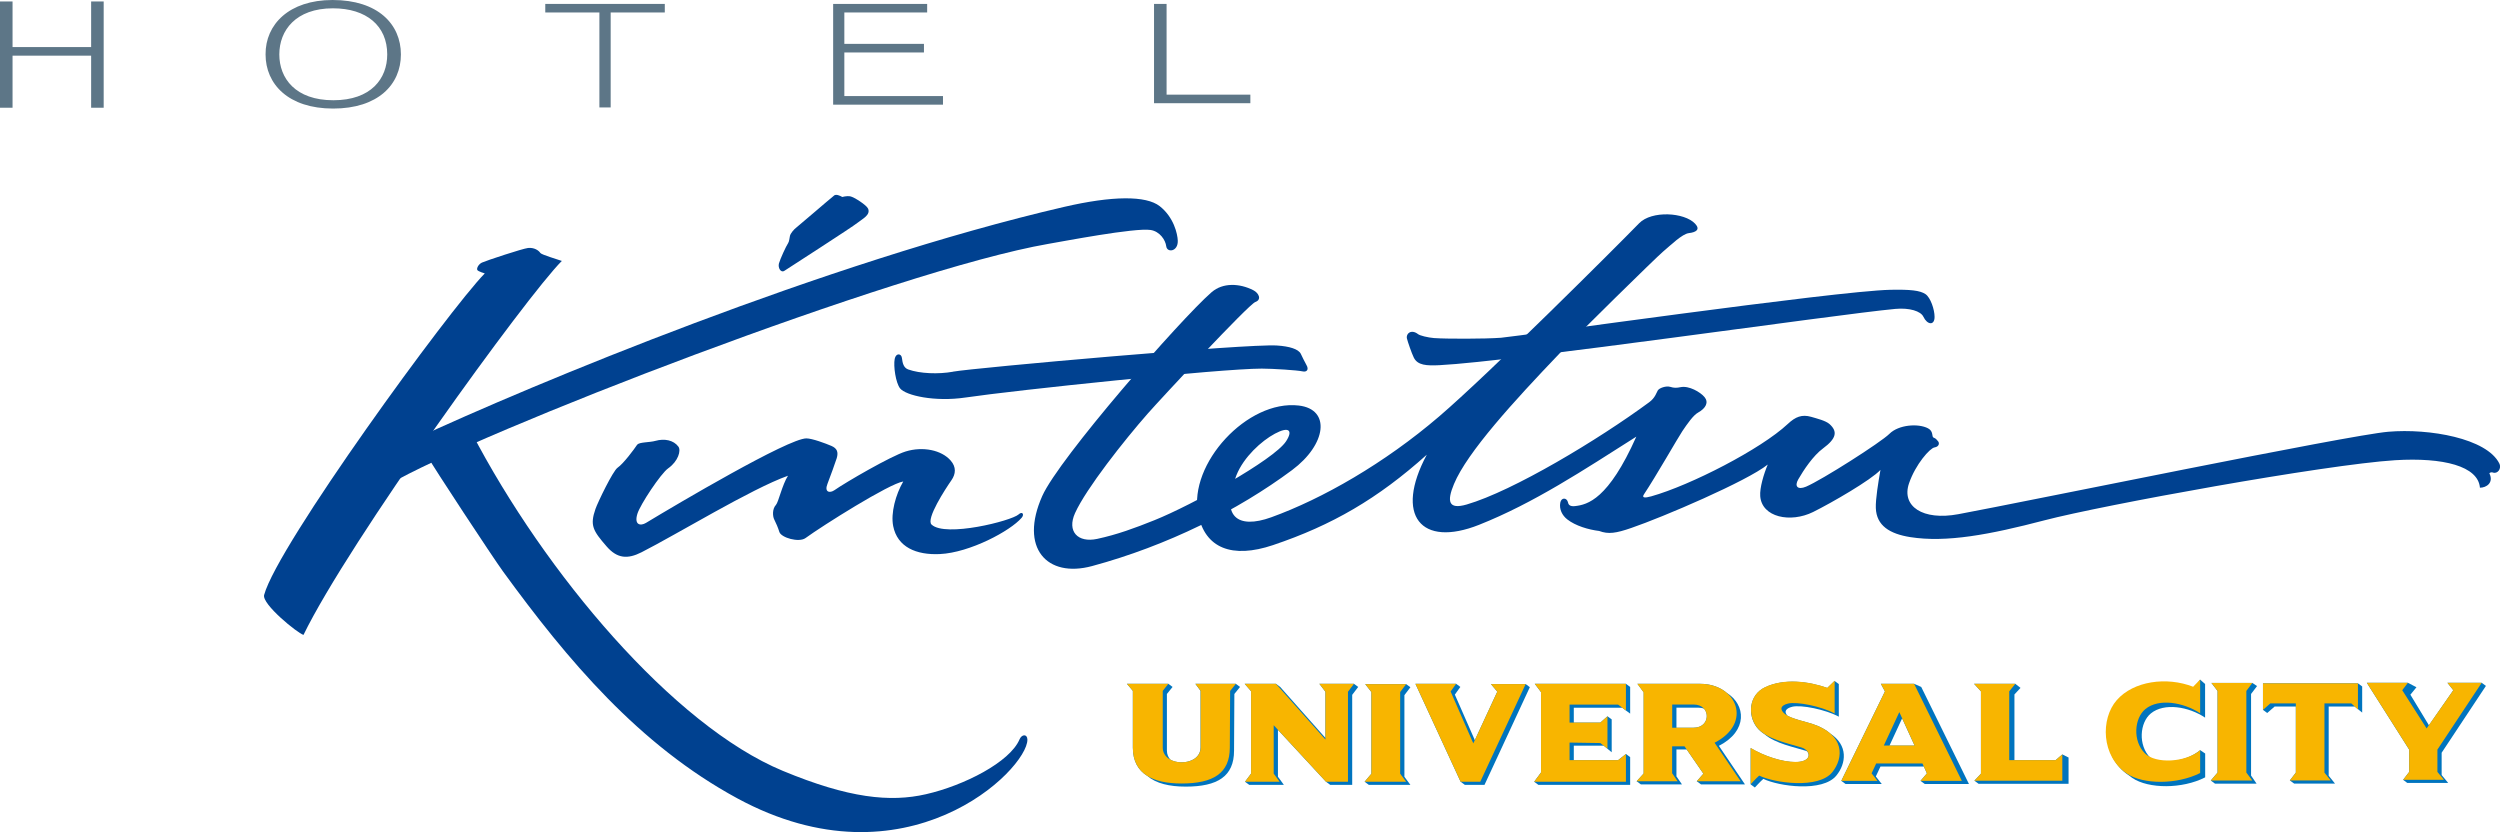 <?xml version="1.0" encoding="UTF-8"?><svg id="_レイヤー_2" xmlns="http://www.w3.org/2000/svg" viewBox="0 0 312.73 104.09"><defs><style>.cls-1{fill:#0074be;}.cls-2{fill:#004190;}.cls-3{fill:#5d7687;}.cls-4{fill:#f8b500;}</style></defs><g id="_レイヤー_2-2"><path class="cls-3" d="M0,13.48V.18h1.57v5.71h9.83V.18h1.57v13.3h-1.57v-6.52H1.57v6.52H0Z"/><path class="cls-3" d="M41.6,0c5.68,0,8.55,3.03,8.55,6.81s-2.88,6.77-8.48,6.77-8.45-3.06-8.45-6.77c-.03-3.76,2.95-6.81,8.38-6.81ZM48.44,6.81c0-3.58-2.6-5.77-6.79-5.77-4.67,0-6.71,2.78-6.71,5.77s2.02,5.73,6.76,5.73,6.74-2.72,6.74-5.73Z"/><path class="cls-3" d="M68.22.49h14.94v1.07h-6.77v11.88h-1.41V1.56h-6.77V.49Z"/><path class="cls-3" d="M104.22,13.09V.49h11.76v1.07h-10.36v3.93h9.96v1.07h-9.96v5.46h12.34v1.07h-13.73Z"/><path class="cls-3" d="M144.36,12.92V.49h1.57v11.35h10.48v1.07h-12.05Z"/><path class="cls-2" d="M37.96,79.43c5.69-11.7,27.88-42.34,32.32-46.79-.38-.15-2.54-.77-2.69-1-.21-.32-.77-.7-1.54-.62-.69.08-5.26,1.59-5.77,1.83-.44.21-.7.75-.56.94.13.18.92.41.92.41-4.51,4.62-25.92,34.01-27.6,40.22-.31,1.15,4.16,4.77,4.92,5Z"/><path class="cls-2" d="M104.34,24.46c-.75.6-4.41,3.77-4.72,4-.31.23-.72.72-.8,1.03-.08.31-.08.69-.23.92-.26.38-1,2-1.15,2.54-.15.54.23,1.23.69.92.46-.31,8.41-5.41,9.18-6.03.62-.49,1.61-.96,1.28-1.74-.19-.45-1.77-1.46-2.23-1.54-.46-.08-1,.08-1,.08-.31-.18-.77-.38-1.03-.18Z"/><path class="cls-2" d="M51.64,55.03c15.08-7.01,51.78-22.26,81.43-29.14,6.11-1.42,10.3-1.43,12-.1,1.77,1.39,2.23,3.48,2.26,4.31.05,1.39-1.33,1.54-1.44.72-.1-.82-.82-1.87-1.95-2.05-1.95-.31-10.94,1.42-12.82,1.74-18.88,3.28-71.41,23.6-82.59,30.16-2.06,1.21.6-4.48,3.11-5.64Z"/><path class="cls-2" d="M58.99,54.11c9.17,17.59,25.24,36.64,38.94,42.32,8.24,3.42,13.42,3.95,17.9,2.92,4.78-1.09,10.5-4.02,11.7-6.85.29-.69.99-.7.99.03,0,3.76-15.17,18.77-36.28,7.34-12.31-6.67-21.25-17.3-29.34-28.42-1.23-1.69-8.85-13.26-9.31-14.18-.46-.92,5.03-3.88,5.41-3.16Z"/><path class="cls-2" d="M79.71,55.62c-.38.58-1.73,2.39-2.46,2.89-.58.4-2.47,4.32-2.76,5.15-.72,2.07-.32,2.72,1.39,4.69,1.33,1.54,2.64,1.61,4.36.74,4.36-2.21,13.75-7.95,18.33-9.58-.72,1.13-1.19,3.3-1.5,3.64-.51.55-.4,1.47-.23,1.81.23.46.5,1.08.65,1.58.23.73,2.46,1.36,3.27.77,2.13-1.55,10.47-6.81,12.23-7.08-.96,1.65-1.58,3.96-1.26,5.58.52,2.62,2.87,3.64,5.84,3.5,3.75-.18,8.81-2.89,10.23-4.54.37-.43.08-.85-.38-.42-.89.81-9.17,2.9-10.89,1.27-.73-.69,1.73-4.46,2.49-5.55.54-.78.62-1.64-.1-2.46-1.14-1.31-3.48-1.8-5.64-1.13-1.82.56-7.52,3.87-8.9,4.84-.58.4-1.28.26-.88-.77.35-.92,1.02-2.74,1.17-3.24.22-.76.05-1.22-.67-1.53-.72-.31-2.41-.94-3.13-.94-2.26,0-16.16,8.21-20.06,10.57-.68.41-1.51.28-1.08-1.13.36-1.18,2.95-5.06,3.85-5.69,1.26-.89,1.64-2.23,1.28-2.72-.6-.81-1.74-1.04-2.87-.72-.72.21-2.04.14-2.27.48Z"/><path class="cls-2" d="M119.22,46.49c2.7-.48,36.83-3.52,40.51-3.27,1.56.1,2.69.44,2.99,1.04.2.41.46.97.7,1.39.36.6.02.92-.46.81-.65-.15-3.77-.35-5.12-.35-5.16,0-30.97,2.71-37.09,3.62-3.79.56-7.43-.24-8.16-1.15-.54-.69-.85-2.77-.67-3.69.15-.76.83-.69.9-.12.08.69.23,1.25.8,1.45,1.46.52,3.77.61,5.59.28Z"/><path class="cls-2" d="M151.54,36.57c-3.94,3.45-19.05,20.75-21.16,25.47-2.9,6.5.58,10.3,6.23,8.77,9.41-2.54,18.23-6.96,25.01-12,4.33-3.22,4.87-7.61.85-8.08-6.42-.76-13.82,7.28-12.6,13.54.84,4.33,4.26,5.64,9.37,3.92,7.39-2.49,13.1-5.8,19.24-11.31-4.08,7.62-.73,11.66,6.54,8.77,6.85-2.72,13.08-6.85,19.67-11.03-3.5,7.86-6.1,8.51-7.67,8.69-.6.07-.82-.16-.87-.44-.13-.64-.84-.68-.97,0-.16.82.23,1.6.87,2.1,1.03.81,2.67,1.29,3.99,1.45,1.15.43,2.1.29,4.03-.38,3.9-1.33,14.47-5.85,17.06-7.93-.5,1.19-1.02,2.93-.94,3.96.2,2.64,3.77,3.38,6.61,1.98,2.36-1.17,7.26-4.01,8.43-5.27-.27,1.54-.62,3.66-.58,4.77.08,2.21,1.74,3.23,4.31,3.64,4.52.71,9.9-.3,16.78-2.1,7.24-1.9,35.1-6.97,43.86-7.52,6.04-.37,10.4.74,10.62,3.44.81,0,1.76-.63,1.18-1.8,0,0,.13-.21.47-.09.54.18,1.1-.49.77-1.15-1.57-3.13-8.73-4.4-13.89-3.96-5.04.43-45.12,8.7-53.77,10.31-4.48.84-7.15-1-6.18-3.85.82-2.4,2.63-4.42,3.19-4.5.59-.09.67-.57.4-.82-.13-.12-.17-.28-.5-.4-.3-.1.03-.78-.71-1.17-1.22-.64-3.68-.46-4.83.69-1.06,1.06-8.45,5.77-10.43,6.61-1.05.44-1.48-.04-.97-.92.67-1.16,1.86-2.96,3.1-3.87,1.71-1.26,1.82-2.13.81-3.04-.48-.43-1.6-.7-2.31-.91-1.14-.32-1.94-.02-2.92.9-3.34,3.13-12.16,7.67-17.08,9.05-.83.23-1.2.19-.9-.26,1.44-2.15,4.29-7.15,4.8-7.9.62-.92,1.37-1.99,1.95-2.31,1.01-.56,1.36-1.3.82-1.95-.53-.63-1.94-1.45-2.99-1.24-.5.1-.79.12-1.31-.04-.5-.15-1.37.14-1.55.46-.18.31-.33.92-1.06,1.46-6.37,4.7-17.04,11.11-22.84,12.8-2.31.67-2.49-.4-1.59-2.56,1.65-3.97,7.52-10.39,13.18-16.31,2.26-2.36,12.13-12.06,12.98-12.77.98-.82,2.38-2.21,3.23-2.31.87-.1,1.47-.44.77-1.18-1.33-1.42-5.42-1.67-7-.05-3,3.08-18.83,18.87-25.01,24.16-6.85,5.87-14.62,10.31-21.01,12.62-4.2,1.52-6.44-.05-4.35-5.27.91-2.27,3.13-4.29,4.81-5.19,1.75-.94,2.3-.43,1.39.96-1.53,2.33-11.87,8.02-16.43,9.85-2.51,1.01-4.69,1.81-7.19,2.35-2.43.52-3.81-.93-2.77-3.23,1.39-3.07,6.17-9.12,9.08-12.43,1.69-1.92,12.62-13.66,13.47-13.97.85-.31.41-1.14-.24-1.47-1.73-.89-3.84-.97-5.22.24Z"/><path class="cls-2" d="M179.47,42.3c-.92-.08-1.84-.32-2.08-.5-.85-.66-1.55-.08-1.39.56.1.41.59,1.83.85,2.36.48.99,1.61,1.04,3.23.96,9.16-.46,49.56-6.35,57.02-7.04,1.77-.16,3.17.28,3.5.98.48,1.02,1.4,1.14,1.4.02,0-.91-.5-2.42-1.14-2.85-.69-.46-1.87-.59-4.39-.54-6.87.15-46.76,5.85-48.71,6-2.03.15-6.9.15-8.31.04Z"/><polygon class="cls-1" points="305.43 94.16 310.97 85.8 310.44 85.41 306.15 85.41 306.89 86.34 303.84 90.73 301.52 86.9 302.28 85.97 301.21 85.41 296.07 85.41 301.37 93.77 301.37 96.56 300.61 97.55 301.13 97.94 306.25 97.94 305.43 96.95 305.43 94.16"/><polygon class="cls-1" points="175.9 85.58 170.78 85.58 171.55 86.57 171.55 96.78 170.7 97.79 171.23 98.18 176.43 98.18 175.68 97.17 175.68 86.96 176.43 85.97 175.9 85.58"/><polygon class="cls-1" points="281.59 86.81 282.34 85.82 281.75 85.43 276.63 85.43 277.4 86.43 277.4 96.64 276.55 97.64 277.08 98.03 282.28 98.03 281.59 97.02 281.59 86.81"/><polygon class="cls-1" points="183.24 98.18 185.7 98.18 191.37 85.96 190.85 85.57 186.5 85.57 187.3 86.52 184.49 92.59 181.99 86.89 182.68 85.93 182.15 85.54 177.06 85.54 182.71 97.79 183.24 98.18"/><polygon class="cls-1" points="201.08 89.6 200.19 90.39 196.87 90.39 196.87 88.53 202.92 88.53 203.92 89.27 203.92 85.93 203.39 85.54 191.99 85.54 192.77 86.58 192.77 96.63 191.91 97.79 192.44 98.18 203.92 98.18 203.92 94.71 203.39 94.32 202.41 95.09 196.87 95.09 196.87 93.28 200.61 93.28 201.61 94.1 201.61 89.99 201.08 89.6"/><path class="cls-1" d="M218.28,98.12l-3.26-4.82c3.65-1.87,3.36-5.16.99-6.62-.8-.69-1.95-1.14-3.33-1.14h-7.85l.78,1.06v10.16l-.88.97.53.39h5.14l-.69-1v-3.37h1.28l2.09,3.03-.83.95.53.39h5.49ZM211.86,91.03h-2.15v-2.51h2.68c.3,0,.56.04.78.14.72.84.28,2.37-1.31,2.37Z"/><path class="cls-1" d="M228.9,91.71c-.53-.45-1.25-.85-2.21-1.16-.67-.22-2.21-.55-3.07-1-.48-.49-.28-.93.57-1.14,1.11-.27,4.16.34,5.83,1.24v-4.08l-.53-.39-.91.88c-2.37-.84-5.43-1.21-7.79-.08-2.03.97-2.2,3.48-1.03,5,.26.34.6.63.99.88,1.33,1.15,3.72,1.61,5.11,2.05.06.02.13.05.19.07.46.56.15,1.35-1.47,1.35s-3.89-.73-5.59-1.75v4.54l.53.39s.64-.71,1.06-1.08c1.94.94,7.42,1.7,9.14-.42,1.21-1.49,1.53-3.79-.83-5.29Z"/><path class="cls-1" d="M246.3,98.07l-5.97-12.14-.89-.39h-4.16l.51.95-5.46,11.19.53.39h4.53l-.74-.94.58-1.24h5.43l.38.85-.8.94.53.39h5.53ZM239.5,93.27h-3.14l1.58-3.41,1.56,3.41Z"/><polygon class="cls-1" points="257.98 94.37 257.14 95.09 251.99 95.09 251.99 86.87 252.75 86.05 252.1 85.54 246.94 85.54 247.8 86.48 247.8 96.78 246.98 97.66 247.51 98.05 258.76 98.05 258.76 94.76 257.98 94.37"/><path class="cls-1" d="M275.22,93.84c-1.64,1.39-4.62,1.83-6.23.95-1.56-1.56-1.33-4.41.07-5.55,1.67-1.36,4.72-.85,6.78.53v-4.21l-.63-.55-.71,1.05c-3.32-1.3-7.48-.72-9.56,1.67-2.04,2.34-1.95,7.02,1.27,9.2.03.02.06.04.09.06.14.12.29.23.44.33,2.03,1.37,6.24,1.39,9.11-.08v-2.98l-.63-.43Z"/><polygon class="cls-1" points="295.49 85.87 294.96 85.48 283.08 85.48 283.08 88.8 283.61 89.19 284.54 88.38 287.19 88.38 287.19 96.65 286.44 97.63 286.98 98.02 292.09 98.02 291.3 97.04 291.3 88.38 294.56 88.38 295.49 89.14 295.49 85.87"/><path class="cls-1" d="M154.59,85.54h-5.06l.65.88v7.08c0,1.75-2.36,2.27-3.75,1.55-.28-.29-.46-.68-.46-1.16v-7.08l.71-.88-.53-.39h-5.18l.74.88v7.1c0,1.7.68,2.84,1.82,3.55,1.08.94,2.78,1.33,4.8,1.33,3.97,0,6.04-1.28,6.04-4.49,0-1.84.04-6.73.04-7.1l.71-.88-.53-.39Z"/><polygon class="cls-1" points="159.61 85.54 155.7 85.54 156.5 86.47 156.5 96.77 155.74 97.79 156.27 98.18 160.6 98.18 159.86 97.16 159.86 91.3 165.87 97.79 166.4 98.18 169.15 98.18 169.15 86.92 169.9 85.93 169.37 85.54 165.04 85.54 165.8 86.53 165.8 92.31 160.14 85.93 159.61 85.54"/><polygon class="cls-4" points="296.07 85.41 301.21 85.41 300.5 86.34 303.55 91.12 306.89 86.34 306.15 85.41 310.44 85.41 304.9 93.77 304.9 96.56 305.72 97.55 300.61 97.55 301.37 96.56 301.37 93.77 296.07 85.41"/><path class="cls-4" d="M153.89,86.42l.71-.88h-5.06l.65.88v7.08c0,2.48-4.74,2.48-4.74,0v-7.08l.7-.88h-5.18l.74.88v7.1c0,3.3,2.54,4.49,6.09,4.49,3.97,0,6.04-1.28,6.04-4.49,0-1.84.04-6.73.04-7.1Z"/><polygon class="cls-4" points="168.62 97.79 165.87 97.79 159.33 90.72 159.33 96.77 160.07 97.79 155.74 97.79 156.5 96.77 156.5 86.47 155.7 85.54 159.61 85.54 165.8 92.51 165.8 86.53 165.04 85.54 169.37 85.54 168.62 86.53 168.62 97.79"/><polygon class="cls-4" points="170.7 97.79 171.55 96.78 171.55 86.57 170.78 85.58 175.9 85.58 175.15 86.57 175.15 96.78 175.9 97.79 170.7 97.79"/><polygon class="cls-4" points="276.55 97.64 277.4 96.64 277.4 86.43 276.63 85.43 281.75 85.43 281 86.43 281 96.64 281.75 97.64 276.55 97.64"/><polygon class="cls-4" points="177.06 85.54 182.71 97.79 185.17 97.79 190.85 85.57 186.5 85.57 187.3 86.52 184.3 92.99 181.46 86.5 182.15 85.54 177.06 85.54"/><polygon class="cls-4" points="191.99 85.54 203.39 85.54 203.39 88.88 202.41 88.14 196.34 88.14 196.34 90.39 200.19 90.39 201.08 89.6 201.08 93.65 200.19 92.95 196.34 92.89 196.34 95.09 202.41 95.09 203.39 94.32 203.39 97.79 191.91 97.79 192.77 96.63 192.77 86.58 191.99 85.54"/><path class="cls-4" d="M204.83,85.54h7.85c4.59,0,6.6,4.91,1.8,7.37l3.26,4.82h-5.49l.83-.95-2.36-3.42h-1.55v3.37l.69,1h-5.14l.88-.97v-10.16l-.78-1.06ZM211.86,91.03c2.19,0,2.19-2.9,0-2.9h-2.68v2.9h2.68Z"/><path class="cls-4" d="M229.5,85.17v4.08c-1.67-.9-4.72-1.51-5.83-1.24-.95.23-1.09.75-.37,1.32.71.56,2.63.96,3.39,1.21,4.13,1.36,3.95,4.28,2.51,6.06-1.72,2.12-7.2,1.36-9.14.42-.42.37-1.06,1.08-1.06,1.08v-4.54c1.7,1.02,3.9,1.75,5.59,1.75,2.18,0,1.98-1.43.75-1.81-1.57-.5-4.43-1.02-5.58-2.54-1.16-1.53-1-4.03,1.03-5,2.36-1.13,5.42-.76,7.79.08l.91-.88Z"/><path class="cls-4" d="M235.28,85.54h4.16l5.97,12.14h-5.17l.8-.94-.56-1.24h-5.78l-.58,1.24.74.94h-4.53l5.46-11.19-.51-.95ZM237.59,89.08l-1.94,4.18h3.85l-1.91-4.18Z"/><polygon class="cls-4" points="246.94 85.54 252.1 85.54 251.34 86.48 251.34 95.09 257.14 95.09 257.98 94.37 257.98 97.66 246.98 97.66 247.8 96.78 247.8 86.48 246.94 85.54"/><path class="cls-4" d="M274.35,85.9l.87-.89v4.21c-2.12-1.38-5.17-1.89-6.84-.53-1.4,1.14-1.63,3.99-.07,5.55,1.32,1.32,5.07,1.17,6.91-.4v2.86c-2.92,1.47-7.13,1.44-9.16.08-3.22-2.17-3.32-6.86-1.27-9.2,2.09-2.39,6.24-2.97,9.56-1.67Z"/><polygon class="cls-4" points="283.08 85.48 294.96 85.48 294.96 88.75 294.13 87.99 290.77 87.99 290.77 96.65 291.56 97.63 286.44 97.63 287.19 96.65 287.19 87.99 284 87.99 283.08 88.8 283.08 85.48"/></g></svg>
